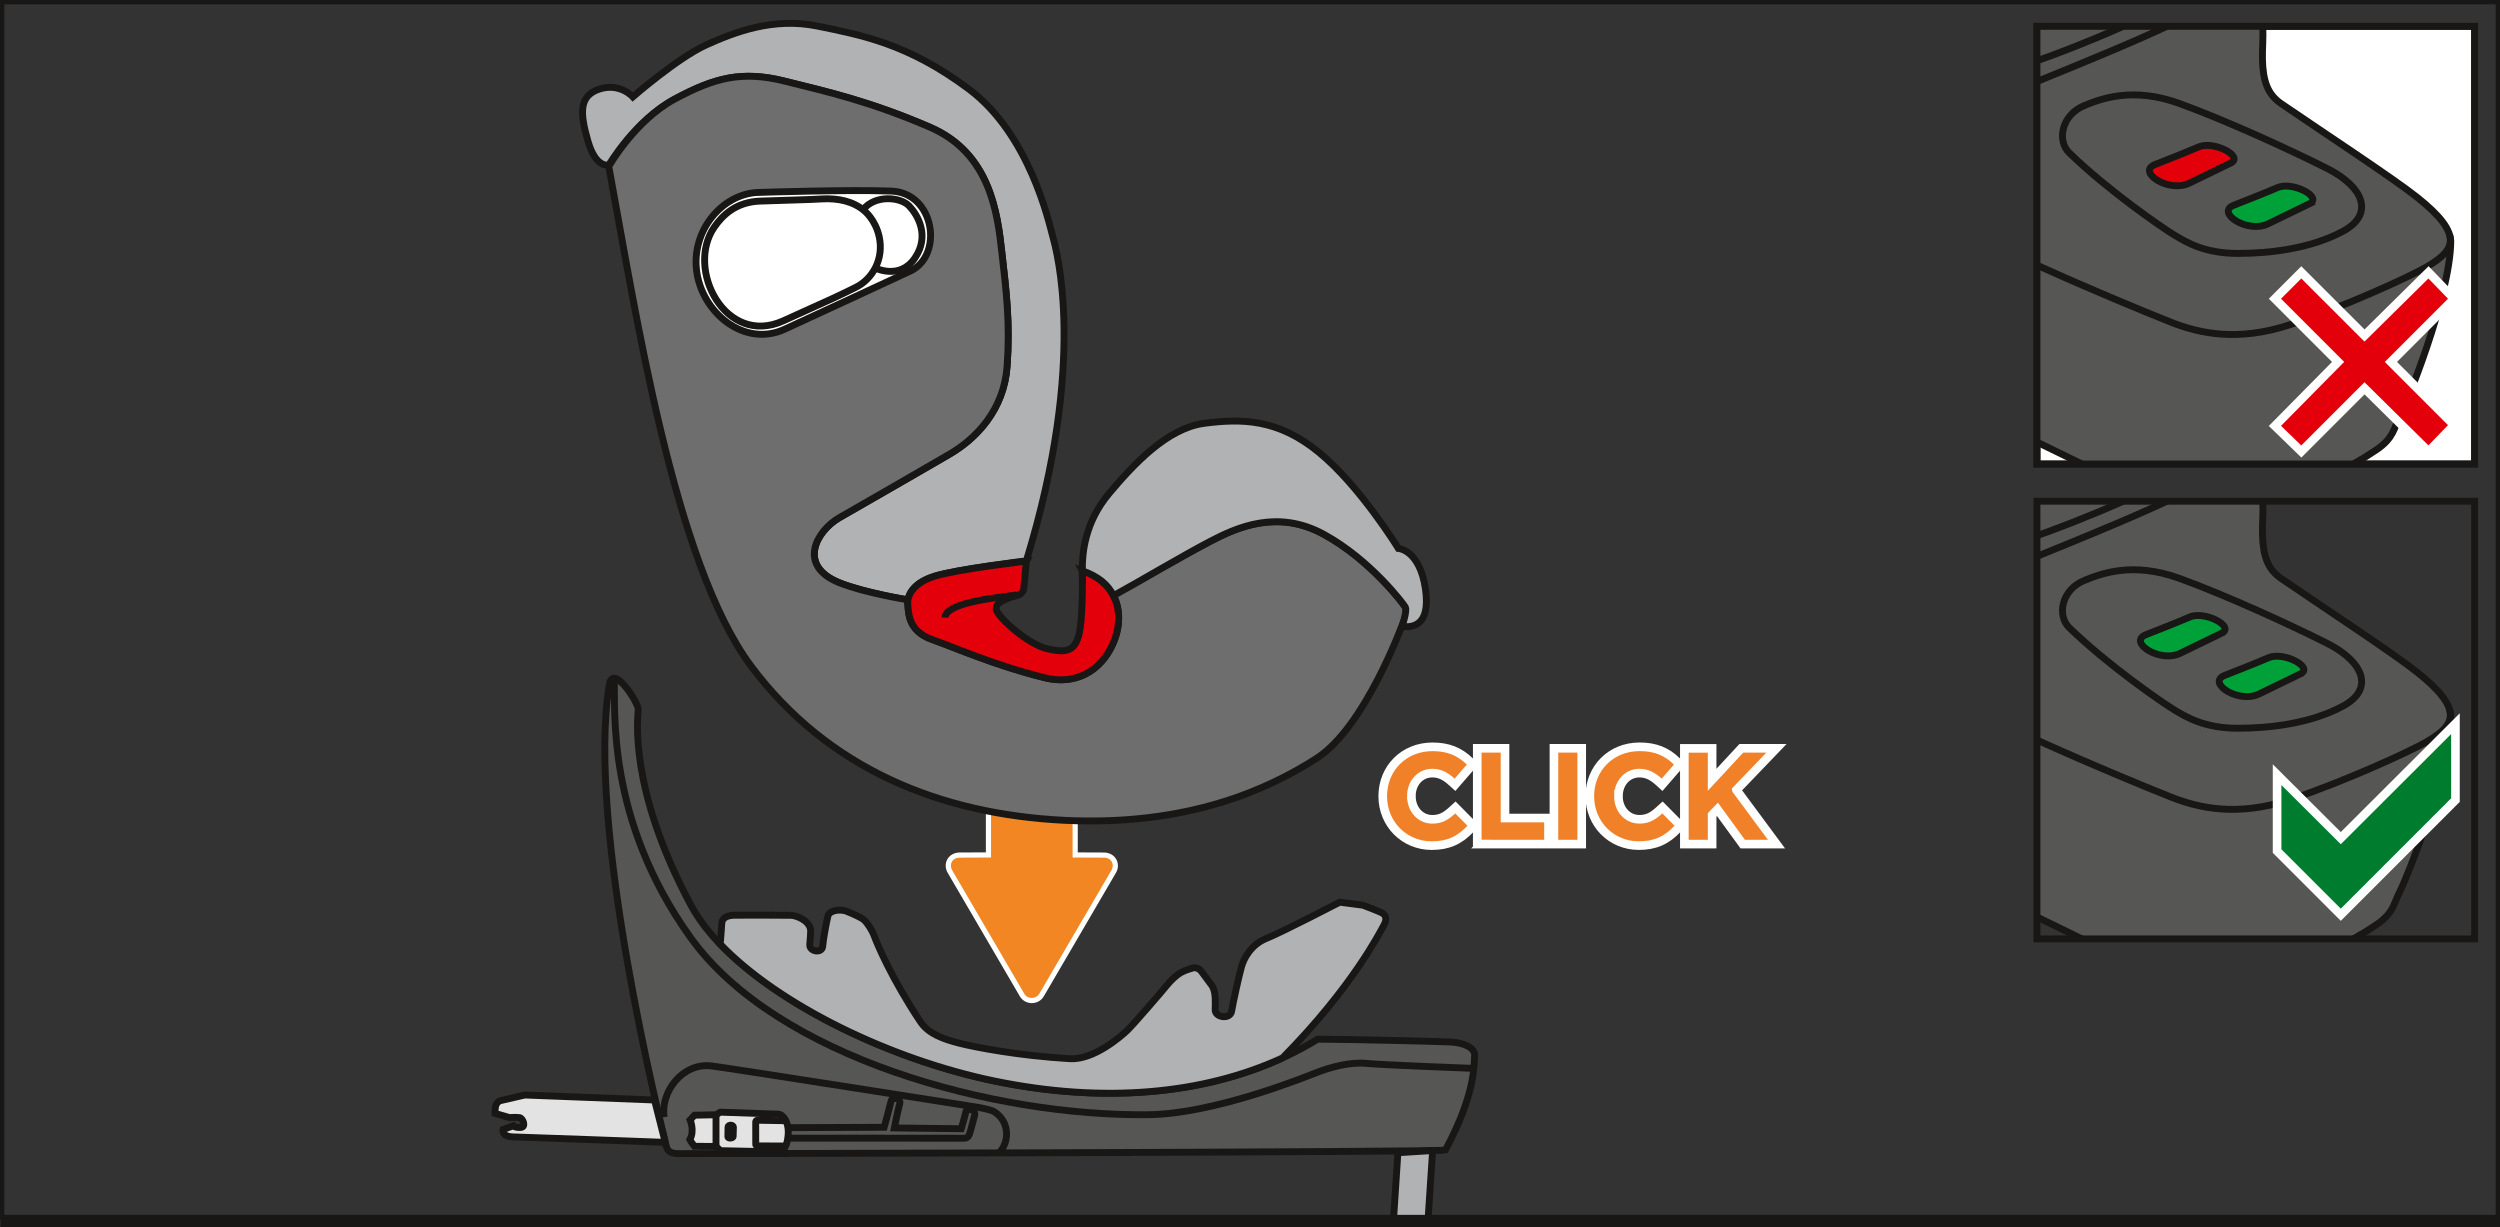 <?xml version="1.0" encoding="UTF-8"?>
<!DOCTYPE svg PUBLIC "-//W3C//DTD SVG 1.1//EN" "http://www.w3.org/Graphics/SVG/1.1/DTD/svg11.dtd">
<!-- Creator: CorelDRAW 2018 (64-Bit) -->
<svg xmlns="http://www.w3.org/2000/svg" xml:space="preserve" width="51.153mm" height="25.11mm" version="1.1" style="shape-rendering:geometricPrecision; text-rendering:geometricPrecision; image-rendering:optimizeQuality; fill-rule:evenodd; clip-rule:evenodd"
viewBox="0 0 1119.4 549.49"
 xmlns:xlink="http://www.w3.org/1999/xlink">
 <rect x="0" y="0" width="1119.4" height="549.49" fill="#333333" stroke="none"/>
 <defs>
  <style type="text/css">
   <![CDATA[
    .str3 {stroke:#181716;stroke-width:1.93;stroke-miterlimit:4}
    .str1 {stroke:#181716;stroke-width:3.09;stroke-miterlimit:10}
    .str0 {stroke:#181716;stroke-width:3.86;stroke-miterlimit:10}
    .str2 {stroke:white;stroke-width:3.86;stroke-miterlimit:10}
    .fil0 {fill:none;fill-rule:nonzero}
    .fil8 {fill:#007C2F;fill-rule:nonzero}
    .fil10 {fill:#00A138;fill-rule:nonzero}
    .fil3 {fill:#565655;fill-rule:nonzero}
    .fil6 {fill:#6E6E6E;fill-rule:nonzero}
    .fil4 {fill:#B1B2B3;fill-rule:nonzero}
    .fil7 {fill:#E3000B;fill-rule:nonzero}
    .fil5 {fill:#E3E3E3;fill-rule:nonzero}
    .fil9 {fill:#F08129;fill-rule:nonzero}
    .fil1 {fill:#F18622;fill-rule:nonzero}
    .fil2 {fill:white;fill-rule:nonzero}
   ]]>
  </style>
 </defs>
 <g id="Слой_x0020_1">
  <line class="fil0 str0" x1="0.22" y1="547.56" x2="1119.4" y2= "547.56" />
  <path class="fil1" d="M462 448c-1.84,0 -3.47,-0.92 -4.35,-2.46l-32.21 -55.13c-1.02,-1.62 -1.11,-3.53 -0.25,-5.08 0.86,-1.57 2.54,-2.47 4.57,-2.47l12.83 -0.05 0 -77.22c0,-2.75 2.23,-5 4.98,-5.02l28.86 0c2.76,0.02 4.99,2.28 4.99,5.02l0 77.22 12.84 0.05c2.03,0 3.7,0.91 4.57,2.48 0.86,1.55 0.75,3.46 -0.28,5.11l-32.2 55.1c-0.9,1.54 -2.53,2.46 -4.35,2.46z"/>
  <path class="fil2" d="M476.44 299.42l-0.01 0 -28.86 0c-3.4,0.02 -6.14,2.79 -6.14,6.18l0 76.06 -11.68 0.05c-2.42,0 -4.51,1.15 -5.58,3.07 -1.06,1.92 -0.95,4.27 0.31,6.28l32.18 55.08c1.06,1.85 3.11,3.02 5.34,3.02 2.23,0 4.23,-1.13 5.35,-3.01l32.22 -55.15c1.23,-1.95 1.33,-4.3 0.27,-6.21 -1.06,-1.92 -3.15,-3.07 -5.59,-3.07l-11.67 -0.05 0 -76.06c0,-3.38 -2.75,-6.15 -6.13,-6.18l-0.01 0zm-0.01 2.32c2.11,0.02 3.83,1.73 3.83,3.86l0 78.36 13.99 0.06c3.47,0 4.98,3.15 3.32,5.81l-32.22 55.14c-0.75,1.26 -2.05,1.88 -3.36,1.88 -1.32,0 -2.63,-0.63 -3.34,-1.88l-32.21 -55.14c-1.65,-2.66 -0.16,-5.81 3.32,-5.81l13.99 -0.06 0 -78.36c0,-2.13 1.71,-3.84 3.83,-3.86l28.86 0z"/>
  <path class="fil3" d="M272.85 306.47c1.61,-9.55 13.04,8.18 12.93,11.2 -0.11,3.03 -4.7,35.02 23.68,87.81 18.33,34.1 80.13,67.11 136.07,78.61 55.93,11.5 106.59,4.49 144.48,-18.79 13.32,0.02 54.19,1 59.37,1.26 5.17,0.26 11.02,2.12 10.92,6.09 -0.46,3.09 1.02,15.99 -13.1,42.31 -3.61,0.97 -338.26,1.65 -343.56,1.59 -5.3,-0.07 -5.3,-2.83 -6.04,-6.34 -0.75,-3.51 -35.45,-140.41 -24.75,-203.73z"/>
  <path class="fil0 str1" d="M272.85 306.47c1.61,-9.55 13.04,8.18 12.93,11.2 -0.11,3.03 -4.7,35.02 23.68,87.81 18.33,34.1 80.13,67.11 136.07,78.61 55.93,11.5 106.59,4.49 144.48,-18.79 13.32,0.02 54.19,1 59.37,1.26 5.17,0.26 11.02,2.12 10.92,6.09 -0.46,3.09 1.02,15.99 -13.1,42.31 -3.61,0.97 -338.26,1.65 -343.56,1.59 -5.3,-0.07 -5.3,-2.83 -6.04,-6.34 -0.75,-3.51 -35.45,-140.41 -24.75,-203.73"/>
  <path class="fil4" d="M574.18 473.74c-35.67,16.38 -80.18,20.31 -128.65,10.35 -46.39,-9.54 -96.74,-33.87 -123.05,-61.35 0,0 0.62,-7.13 0.7,-9.25 0.08,-2.13 1.86,-3.68 5.9,-3.7 4.04,-0.02 21.99,-0.05 25.03,0.05 3.06,0.08 9.16,2.92 8.86,7.33 -0.13,1.95 -0.05,2.37 -0.38,5.68 -0.34,3.33 5.49,4.18 5.77,0.9 0.27,-3.27 1.63,-10.67 2.34,-13.52 0.7,-2.83 5.81,-3.24 8.34,-2.21 2.52,1.04 6.46,2.69 7.82,3.87 1.37,1.19 3.67,4.57 4.69,7.47 1.03,2.9 7.75,18.98 20.63,38.21 3.7,5.53 10.65,7.8 17.45,9.56 6.81,1.74 26.53,5.58 49.48,6.92 10.51,0.61 22.71,-9.83 25.77,-12.82 3.06,-3 15.63,-17.61 17.51,-19.96 1.89,-2.34 4.38,-4.68 6.31,-5.77 1.94,-1.09 4.41,-1.78 5.51,-2.1 1.1,-0.32 2.79,0.28 3.71,1.54 0.9,1.27 3.97,5.26 4.75,6.39 0.77,1.12 1.4,3.37 1.44,5.63 0.05,2.25 0.09,3.3 -0.01,5.08 -0.21,3.6 6.76,4.62 7.38,0.72 0.62,-3.9 3.34,-16 4.38,-19.77 1.03,-3.78 4.32,-10.07 11.17,-12.8 6.86,-2.75 32.87,-16.22 32.87,-16.22l10.33 1.34c0,0 6.59,2.47 8.39,3.37 1.8,0.9 2.63,2.69 1.07,5.48 -1.58,2.8 -13.95,27.69 -45.49,59.61z"/>
  <path class="fil0 str1" d="M574.18 473.74c-35.67,16.38 -80.18,20.31 -128.65,10.35 -46.39,-9.54 -96.74,-33.87 -123.05,-61.35 0,0 0.62,-7.13 0.7,-9.25 0.08,-2.13 1.86,-3.68 5.9,-3.7 4.04,-0.02 21.99,-0.05 25.03,0.05 3.06,0.08 9.16,2.92 8.86,7.33 -0.13,1.95 -0.05,2.37 -0.38,5.68 -0.34,3.33 5.49,4.18 5.77,0.9 0.27,-3.27 1.63,-10.67 2.34,-13.52 0.7,-2.83 5.81,-3.24 8.34,-2.21 2.52,1.04 6.46,2.69 7.82,3.87 1.37,1.19 3.67,4.57 4.69,7.47 1.03,2.9 7.75,18.98 20.63,38.21 3.7,5.53 10.65,7.8 17.45,9.56 6.81,1.74 26.53,5.58 49.48,6.92 10.51,0.61 22.71,-9.83 25.77,-12.82 3.06,-3 15.63,-17.61 17.51,-19.96 1.89,-2.34 4.38,-4.68 6.31,-5.77 1.94,-1.09 4.41,-1.78 5.51,-2.1 1.1,-0.32 2.79,0.28 3.71,1.54 0.9,1.27 3.97,5.26 4.75,6.39 0.77,1.12 1.4,3.37 1.44,5.63 0.05,2.25 0.09,3.3 -0.01,5.08 -0.21,3.6 6.76,4.62 7.38,0.72 0.62,-3.9 3.34,-16 4.38,-19.77 1.03,-3.78 4.32,-10.07 11.17,-12.8 6.86,-2.75 32.87,-16.22 32.87,-16.22l10.33 1.34c0,0 6.59,2.47 8.39,3.37 1.8,0.9 2.63,2.69 1.07,5.48 -1.58,2.8 -13.95,27.69 -45.49,59.61"/>
  <path class="fil0 str1" d="M275.02 303.72c0.63,13.15 -4.05,62.9 34.28,116.22 38.34,53.31 135.39,80.11 205.2,79.17 28.87,-0.39 68.58,-16.34 74.86,-18.8 6.28,-2.47 15.21,-4.88 22.43,-4.17 7.23,0.72 47.39,2.22 47.39,2.22"/>
  <path class="fil5" d="M320.6 513.34l-9.67 -0.09c0,0 -1.62,-2.06 -2.05,-2.97 2.25,-3.93 0.13,-8.82 0.13,-8.82l1.96 -2.12 9.63 -0.19 1.93 -1.17c0,0 23.28,0.79 25.88,0.9 2.59,0.11 4.59,3.89 4.55,8.02 -0.05,4.14 -1.31,8.45 -3.74,8.68 -2.42,0.23 -26.63,-0.36 -26.63,-0.36l-1.99 -1.88z"/>
  <path class="fil0 str1" d="M320.6 513.34l-9.67 -0.09c0,0 -1.62,-2.06 -2.05,-2.97 2.25,-3.93 0.13,-8.82 0.13,-8.82l1.96 -2.12 9.63 -0.19 1.93 -1.17c0,0 23.28,0.79 25.88,0.9 2.59,0.11 4.59,3.89 4.55,8.02 -0.05,4.14 -1.31,8.45 -3.74,8.68 -2.42,0.23 -26.63,-0.36 -26.63,-0.36l-1.99 -1.88"/>
  <path class="fil0 str1" d="M351.9 501.82c0,0 -11.35,-0.19 -12.07,-0.21 -0.72,-0.02 -1.41,-0.05 -1.45,0.78 -0.04,0.83 0,9.56 0.01,9.97 0,0.42 0.18,0.7 1.12,0.72 0.95,0.02 12.28,0.07 12.28,0.07"/>
  <path class="fil0 str1" d="M325.98 504.67c0.02,-1.18 2.42,-1.13 2.41,0.06 -0.02,1.18 -0.12,3.35 -0.12,4.16 -0.02,0.79 -2.34,0.99 -2.35,0.12 -0.01,-0.88 0.06,-4.34 0.06,-4.34"/>
  <line class="fil0 str1" x1="320.6" y1="513.34" x2="320.6" y2= "499.15" />
  <path class="fil0 str1" d="M447.35 516.23c4.98,-5.22 4.57,-14.28 -2.27,-18.5 -1.42,-0.88 -6.72,-1.84 -6.72,-1.84 0,0 -110.21,-17.37 -119.66,-18.59 -13.08,-1.69 -23.07,11.7 -21.31,22.9"/>
  <path class="fil0 str1" d="M353.39 504.92l42.5 -0.17c0,0 2.74,-10.02 3.13,-11.82 0.37,-1.78 4.59,-1.42 3.85,1.21 -0.74,2.63 -2.41,10.91 -2.41,10.91l29.96 0.35c0,0 1.74,-5.94 2.06,-7.64 0.33,-1.71 4.71,-1.21 3.91,1.77 -0.8,2.97 -1.9,7.07 -2.12,7.77 -0.22,0.68 -0.76,2.42 -2.49,2.35 -1.72,-0.06 -78.71,-0.03 -78.71,-0.03"/>
  <path class="fil5" d="M293.06 492.54l-58.06 -2.24c0,0 -9.32,2.19 -10.66,2.46 -1.34,0.26 -2.24,1.54 -2.49,2.79 -0.25,1.25 -0.19,2.98 -0.19,2.98l6.45 1.88c0,0 3.07,-0.22 4.55,0.02 1.48,0.26 3.12,4.29 0.46,4.41 -2.65,0.1 -3.29,-0.74 -3.29,-0.74l-4.62 1.65c0,0 -0.73,3.19 4.57,3.31 5.3,0.12 68.09,2.45 68.09,2.45l-4.8 -18.96z"/>
  <path class="fil0 str1" d="M293.06 492.54l-58.06 -2.24c0,0 -9.32,2.19 -10.66,2.46 -1.34,0.26 -2.24,1.54 -2.49,2.79 -0.25,1.25 -0.19,2.98 -0.19,2.98l6.45 1.88c0,0 3.07,-0.22 4.55,0.02 1.48,0.26 3.12,4.29 0.46,4.41 -2.65,0.1 -3.29,-0.74 -3.29,-0.74l-4.62 1.65c0,0 -0.73,3.19 4.57,3.31 5.3,0.12 68.09,2.45 68.09,2.45l-4.8 -18.96"/>
  <polygon class="fil4" points="625.92,516.14 624.04,544.92 639.5,544.92 641.48,515.17 "/>
  <path class="fil0 str1" d="M625.92 516.14l-1.88 28.78m15.46 0l1.98 -29.75 -15.56 0.97"/>
  <path class="fil4" d="M406.6 268.64c0,0 -19.41,-3.13 -30.82,-7.71 -18.77,-7.53 -10.48,-23.07 0.14,-29.18 10.62,-6.11 37.85,-21.69 49.45,-28.51 11.6,-6.81 24.13,-19.57 25.56,-39.15 1.43,-19.57 -0.38,-33.61 -2.35,-51.12 -1.97,-17.51 -5.16,-44.34 -32.17,-55.99 -27,-11.65 -45.87,-15.86 -65.08,-20.64 -19.2,-4.78 -31.33,-1.55 -49.21,8.03 -17.88,9.59 -29.45,29.45 -29.45,29.45 0,0 -5.77,1.92 -9.39,-10.59 -3.62,-12.52 -4.14,-20.29 5.06,-23.33 9.2,-3.03 15.04,3.46 15.04,3.46 0,0 20.12,-17.51 32.82,-23.24 12.69,-5.74 30.05,-12.48 49.76,-8.45 19.72,4.02 40.66,7.89 67.86,28.22 27.2,20.33 35.86,59.75 37.54,65.92 1.68,6.18 15.78,55.21 -11.8,145.31 0,0 -31.23,3.79 -41.17,6.92 -8.42,2.66 -11.32,7.13 -11.8,10.62z"/>
  <path class="fil0 str1" d="M406.6 268.64c0,0 -19.41,-3.13 -30.82,-7.71 -18.77,-7.53 -10.48,-23.07 0.14,-29.18 10.62,-6.11 37.85,-21.69 49.45,-28.51 11.6,-6.81 24.13,-19.57 25.56,-39.15 1.43,-19.57 -0.38,-33.61 -2.35,-51.12 -1.97,-17.51 -5.16,-44.34 -32.17,-55.99 -27,-11.65 -45.87,-15.86 -65.08,-20.64 -19.2,-4.78 -31.33,-1.55 -49.21,8.03 -17.88,9.59 -29.45,29.45 -29.45,29.45 0,0 -5.77,1.92 -9.39,-10.59 -3.62,-12.52 -4.14,-20.29 5.06,-23.33 9.2,-3.03 15.04,3.46 15.04,3.46 0,0 20.12,-17.51 32.82,-23.24 12.69,-5.74 30.05,-12.48 49.76,-8.45 19.72,4.02 40.66,7.89 67.86,28.22 27.2,20.33 35.86,59.75 37.54,65.92 1.68,6.18 15.78,55.21 -11.8,145.31 0,0 -31.23,3.79 -41.17,6.92 -8.42,2.66 -11.32,7.13 -11.8,10.62z"/>
  <path class="fil6 str1" d="M498.35 266.33c10.31,-5.63 31.9,-17.89 43.56,-23.96 11.67,-6.07 29.94,-14.57 50.88,-3.11 20.95,11.47 35.87,31.44 36.48,32.65 0.62,1.2 0.5,3.13 -0.48,5.56 -0.97,2.45 -17.64,48.16 -39.25,62.05 -21.61,13.9 -57.74,30.51 -113.05,27.78 -55.31,-2.73 -105.81,-22.99 -140.23,-69.11 -34.42,-46.13 -51.59,-158.32 -63.68,-223.66 0,0 11.66,-20.59 29.54,-30.18 17.87,-9.58 30.01,-12.81 49.21,-8.03 19.2,4.78 38.07,8.99 65.07,20.64 27,11.66 30.21,38.48 32.18,55.99 1.98,17.5 3.78,31.55 2.35,51.12 -1.43,19.58 -13.96,32.33 -25.56,39.15 -11.61,6.82 -38.84,22.4 -49.45,28.51 -10.62,6.11 -18.91,21.65 -0.14,29.18 11.41,4.58 30.82,7.68 30.82,7.68 -0.09,0.65 -0.18,1.41 -0.12,1.95 0.37,3.5 -0.11,11.9 10.86,15.78 10.97,3.88 28.43,11.71 50.64,17.16 13.39,3.29 24.66,-2.79 30.23,-15.02 3.33,-7.29 3.8,-15.53 0.08,-22.29l0.06 0.13z"/>
  <path class="fil2" d="M338.99 86.18c-15.44,0.85 -29.44,16.77 -27.06,35.22 2.38,18.44 21.2,34.34 39.38,26.02 18.17,-8.32 41.27,-19.09 56.25,-26.03 14.98,-6.94 11.07,-35.11 -8.51,-35.84 -19.58,-0.73 -60.06,0.63 -60.06,0.63z"/>
  <path class="fil0 str1" d="M338.99 86.18c-15.44,0.85 -29.44,16.77 -27.06,35.22 2.38,18.44 21.2,34.34 39.38,26.02 18.17,-8.32 41.27,-19.09 56.25,-26.03 14.98,-6.94 11.07,-35.11 -8.51,-35.84 -19.58,-0.73 -60.06,0.63 -60.06,0.63z"/>
  <path class="fil0 str1" d="M387.03 94.39c-4.93,-4.27 -11.82,-5.74 -19,-5.32 -7.18,0.41 -8.97,0.32 -27.64,0.97 -10.53,0.36 -16.68,6 -20.6,11.72 -12.89,18.75 4.97,53.58 30.89,41.92 24.25,-10.92 25.33,-11.46 32.6,-15.08 7.27,-3.61 12.61,-12.5 10.39,-22.61 -1.7,-7.74 -6.64,-11.6 -6.64,-11.6z"/>
  <path class="fil0 str1" d="M386.44 93.89c5.33,-6.76 16.71,-5.78 20.63,-1.68 3.92,4.1 9.36,13.42 2.57,23.35 -6.79,9.94 -17.74,4.44 -17.74,4.44"/>
  <path class="fil7" d="M459.55 251.25c0,0 -31.21,3.65 -41.16,6.78 -9.94,3.14 -12.29,9.05 -11.92,12.54 0.37,3.5 -0.11,11.9 10.87,15.78 10.97,3.88 28.42,11.7 50.64,17.17 13.39,3.28 24.65,-2.79 30.23,-15.02 5.57,-12.22 3.11,-27.11 -13.64,-33.18 0.1,3.65 0.38,22.92 -1.65,29.55 -2.03,6.62 -5.4,7.56 -13.92,5.65 -8.53,-1.91 -22.06,-13.89 -22.92,-17.61 -0.86,-3.72 7.47,-5.78 9.15,-6.22 1.69,-0.45 3,-1.53 3.2,-3.23 0.19,-1.71 1.11,-12.2 1.11,-12.2z"/>
  <path class="fil0 str1" d="M459.55 251.25c0,0 -31.21,3.65 -41.16,6.78 -9.94,3.14 -12.29,9.05 -11.92,12.54 0.37,3.5 -0.11,11.9 10.87,15.78 10.97,3.88 28.42,11.7 50.64,17.17 13.39,3.28 24.65,-2.79 30.23,-15.02 5.57,-12.22 3.11,-27.11 -13.64,-33.18 0.1,3.65 0.38,22.92 -1.65,29.55 -2.03,6.62 -5.4,7.56 -13.92,5.65 -8.53,-1.91 -22.06,-13.89 -22.92,-17.61 -0.86,-3.72 7.47,-5.78 9.15,-6.22 1.69,-0.45 3,-1.53 3.2,-3.23 0.19,-1.71 1.11,-12.2 1.11,-12.2z"/>
  <path class="fil0 str1" d="M455.24 266.39c-8.04,1.1 -31.77,3.26 -32.14,10.14"/>
  <path class="fil4" d="M484.59 255.53c7.22,2.61 11.57,6.24 13.98,11.2 10.31,-5.61 31.68,-18.3 43.35,-24.36 11.67,-6.07 29.94,-14.58 50.89,-3.1 20.94,11.46 35.87,31.44 36.48,32.65 0.61,1.19 -0.6,6.14 -1.57,8.58 -0.17,0.42 1.03,-2.59 0,0 3.6,0.39 13.09,0.83 10.54,-16.78 -2.55,-17.61 -12.14,-18.17 -12.14,-18.17 0,0 -17.04,-27.8 -35.54,-42.99 -18.5,-15.19 -34.86,-15.15 -51.35,-13.02 -16.51,2.14 -31.57,18.25 -42.57,31.35 -11.02,13.09 -12.1,26.79 -12.06,34.66z"/>
  <path class="fil0 str1" d="M484.59 255.53c7.22,2.61 11.57,6.24 13.98,11.2 10.31,-5.61 31.68,-18.3 43.35,-24.36 11.67,-6.07 29.94,-14.58 50.89,-3.1 20.94,11.46 35.87,31.44 36.48,32.65 0.61,1.19 -0.6,6.14 -1.57,8.58 -0.17,0.42 1.03,-2.59 0,0 3.6,0.39 13.09,0.83 10.54,-16.78 -2.55,-17.61 -12.14,-18.17 -12.14,-18.17 0,0 -17.04,-27.8 -35.54,-42.99 -18.5,-15.19 -34.86,-15.15 -51.35,-13.02 -16.51,2.14 -31.57,18.25 -42.57,31.35 -11.02,13.09 -12.1,26.79 -12.06,34.66z"/>
  <path class="fil3" d="M1013.15 224.43c0.33,5.31 -0.22,9.95 -0.11,14.7 0.22,9.96 2.43,15.83 8.41,19.92 17.87,12.25 50.47,33.65 60.87,41.96 10.4,8.3 14.83,14.17 15.05,19.8 -0.33,25.02 -20.36,73.83 -22.91,78.59 -2.55,4.76 -2.55,9.41 -10.51,14.71 -3.36,2.24 -6.72,4.34 -10.06,6.29l-121.68 0c-6.6,-3.23 -13.46,-6.58 -20.13,-9.82l0 -186.16 101.06 0z"/>
  <path class="fil0 str1" d="M1013.15 224.43c0.33,5.31 -0.22,9.95 -0.11,14.7 0.22,9.96 2.43,15.83 8.41,19.92 17.87,12.25 50.47,33.65 60.87,41.96 10.4,8.3 14.83,14.17 15.05,19.8 -0.33,25.02 -20.36,73.83 -22.91,78.59 -2.55,4.76 -2.55,9.41 -10.51,14.71 -3.36,2.24 -6.72,4.34 -10.06,6.29m-121.68 0c-6.6,-3.23 -13.46,-6.58 -20.13,-9.82"/>
  <path class="fil0 str1" d="M970.26 224.43c-8.69,4.05 -18.94,8.52 -31.16,13.59 -7.59,3.15 -16.68,6.94 -27.02,11.09"/>
  <path class="fil0 str1" d="M912.08 239.82c6.91,-2.36 22.34,-8.15 38.57,-15.39"/>
  <path class="fil0 str1" d="M933.37 259.85c7.42,-3 21.59,-8.47 42.42,-0.91 20.84,7.55 49.8,20.83 66.24,29.13 16.44,8.3 21.25,20.5 6.98,28.14 -14.28,7.64 -32.21,9.87 -46.98,9.87 -14.78,0 -22.91,-4.89 -28.31,-8.14 -5.4,-3.23 -29.78,-20 -47.23,-36.93 -5.48,-5.31 -3.57,-16.94 6.88,-21.17z"/>
  <path class="fil0 str1" d="M912.08 331.35l2.89 1.3c20.81,9.41 44.83,19.37 57.11,24.24 12.29,4.86 29.55,8.97 53.35,1.11 23.79,-7.85 53.78,-21.59 60.98,-25.79 7.2,-4.21 12.17,-8.35 10.4,-14.53"/>
  <path class="fil4" d="M1057.61 418.17c-1.24,0.76 -2.47,1.5 -3.71,2.23l3.51 0 0.19 -2.23z"/>
  <path class="fil0 str1" d="M1057.61 418.17c-1.24,0.76 -2.47,1.5 -3.71,2.23m3.51 0l0.19 -2.23"/>
  <polygon class="fil0 str1" points="1108.04,420.4 912.07,420.4 912.07,224.42 1108.04,224.42 "/>
  <polygon class="fil8" points="1048.11,375.27 1019.59,346.85 1019.59,381.07 1048.11,409.59 1099.45,358.25 1099.45,324.03 "/>
  <polygon class="fil0 str2" points="1099.45,324.03 1048.11,375.28 1019.59,346.85 1019.59,381.07 1048.11,409.59 1099.45,358.25 "/>
  <polygon class="fil2" points="912.07,207.77 1108.05,207.77 1108.05,11.79 912.07,11.79 "/>
  <polygon class="fil0 str1" points="1108.04,207.77 912.07,207.77 912.07,11.79 1108.04,11.79 "/>
  <path class="fil3" d="M1013.14 11.79c0.33,5.32 -0.21,9.96 -0.11,14.71 0.22,9.96 2.43,15.83 8.41,19.92 17.87,12.24 50.47,33.64 60.87,41.94 10.4,8.31 14.83,14.17 15.05,19.82 -0.33,25.01 -20.36,73.82 -22.91,78.57 -2.55,4.76 -2.55,9.41 -10.51,14.73 -3.35,2.23 -6.7,4.32 -10.03,6.27l-121.72 0c-6.6,-3.23 -13.45,-6.57 -20.12,-9.81l0 -186.16 101.06 0z"/>
  <path class="fil0 str1" d="M1013.14 11.79c0.33,5.32 -0.21,9.96 -0.11,14.71 0.22,9.96 2.43,15.83 8.41,19.92 17.87,12.24 50.47,33.64 60.87,41.94 10.4,8.31 14.83,14.17 15.05,19.82 -0.33,25.01 -20.36,73.82 -22.91,78.57 -2.55,4.76 -2.55,9.41 -10.51,14.73 -3.35,2.23 -6.7,4.32 -10.03,6.27m-121.72 0c-6.6,-3.23 -13.45,-6.57 -20.12,-9.81"/>
  <path class="fil0 str1" d="M970.26 11.79c-8.69,4.05 -18.94,8.53 -31.16,13.6 -7.59,3.15 -16.68,6.94 -27.02,11.09"/>
  <path class="fil0 str1" d="M912.08 27.2c6.92,-2.36 22.35,-8.16 38.58,-15.41"/>
  <path class="fil0 str1" d="M933.37 47.22c7.42,-3 21.59,-8.47 42.42,-0.91 20.84,7.55 49.8,20.84 66.24,29.14 16.44,8.3 21.25,20.5 6.98,28.14 -14.28,7.64 -32.21,9.88 -46.98,9.88 -14.78,0 -22.91,-4.9 -28.31,-8.14 -5.4,-3.23 -29.78,-20 -47.23,-36.93 -5.48,-5.31 -3.57,-16.93 6.88,-21.17z"/>
  <path class="fil0 str1" d="M912.08 118.72l2.89 1.3c20.81,9.41 44.83,19.38 57.11,24.25 12.29,4.86 29.55,8.96 53.35,1.1 23.79,-7.85 53.78,-21.58 60.98,-25.79 7.2,-4.21 12.17,-8.35 10.4,-14.53"/>
  <path class="fil4" d="M1057.61 205.54c-1.23,0.76 -2.46,1.5 -3.69,2.22l3.5 0 0.19 -2.22z"/>
  <path class="fil0 str1" d="M1057.61 205.54c-1.23,0.76 -2.46,1.5 -3.69,2.22m3.5 0l0.19 -2.22"/>
  <polygon class="fil0 str1" points="1108.04,207.77 912.07,207.77 912.07,11.79 1108.04,11.79 "/>
  <polygon class="fil7" points="1058.73,150.23 1030.43,121.95 1018.62,133.77 1046.91,162.05 1018.62,190.7 1030.43,202.16 1058.73,173.87 1087.38,202.16 1098.84,190.34 1070.55,162.05 1098.84,133.77 1087.38,121.95 "/>
  <polygon class="fil0 str2" points="1087.38,121.95 1058.73,150.23 1030.43,121.95 1018.62,133.77 1046.91,162.05 1018.62,190.7 1030.43,202.16 1058.73,173.86 1087.38,202.16 1098.83,190.34 1070.55,162.05 1098.83,133.77 "/>
  <path class="fil9" d="M777.52 353.72c4.93,-5.13 9.84,-10.26 14.77,-15.39l3.13 -3.26 -4.52 0 -10.37 0 -0.84 0 -0.58 0.62c-4.16,4.49 -8.33,8.97 -12.49,13.46l0 -12.14 0 -1.93 -1.93 0 -8.58 0 -1.93 0 0 1.93 0 39.02 0 1.93 1.93 0 8.58 0 1.93 0 0 -1.93 0 -11.15c0.79,-0.83 1.58,-1.64 2.38,-2.47 3.58,4.92 7.16,9.83 10.75,14.75l0.58 0.8 0.99 0 10.31 0 3.82 0 -2.28 -3.08c-5.21,-7.05 -10.43,-14.1 -15.65,-21.15zm-52.84 2.79c0,-5.95 4.04,-10.34 9.39,-10.34 3.06,0 5.66,1.16 8.69,3.91l1.46 1.33 1.29 -1.49 5.46 -6.3 1.19 -1.37 -1.29 -1.28c-4.62,-4.55 -9.78,-6.58 -16.74,-6.58 -12.71,0 -22.28,9.51 -22.28,22.12 0,12.45 9.63,22.12 21.94,22.12 7.23,0 12.44,-2.27 17.41,-7.58l1.27 -1.36 -1.31 -1.32 -5.47 -5.52 -1.3 -1.31 -1.37 1.24c-2.91,2.64 -5.2,4.07 -8.96,4.07 -5.36,0 -9.39,-4.45 -9.39,-10.34zm-26.96 21.44l8.58 0 1.93 0 0 -1.93 0 -39.03 0 -1.93 -1.93 0 -8.58 0 -1.93 0 0 1.93 0 39.03 0 1.93 1.93 0zm-34.35 0l28.05 0 1.93 0 0 -1.93 0 -7.8 0 -1.93 -1.93 0 -17.53 0 0 -29.3 0 -1.93 -1.93 0 -8.58 0 -1.93 0 0 1.93 0 39.02 0 1.93 1.93 0zm-31.42 -21.44c0,-5.95 4.03,-10.34 9.39,-10.34 3.06,0 5.67,1.16 8.68,3.91l1.47 1.33 1.29 -1.49 5.46 -6.3 1.19 -1.37 -1.29 -1.27c-4.62,-4.55 -9.79,-6.58 -16.74,-6.58 -12.7,0 -22.27,9.51 -22.27,22.12 0,12.45 9.64,22.12 21.94,22.12 7.23,0 12.45,-2.27 17.41,-7.58l1.27 -1.36 -1.31 -1.32 -5.46 -5.52 -1.3 -1.31 -1.37 1.24c-2.9,2.64 -5.19,4.07 -8.95,4.07 -5.36,0 -9.39,-4.45 -9.39,-10.34z"/>
  <path class="fil0 str2" d="M777.52 353.72c4.93,-5.13 9.84,-10.26 14.77,-15.39l3.13 -3.26 -4.52 0 -10.37 0 -0.84 0 -0.58 0.62c-4.16,4.49 -8.33,8.97 -12.49,13.46l0 -12.14 0 -1.93 -1.93 0 -8.58 0 -1.93 0 0 1.93 0 39.02 0 1.93 1.93 0 8.58 0 1.93 0 0 -1.93 0 -11.15c0.79,-0.83 1.58,-1.64 2.38,-2.47 3.58,4.92 7.16,9.83 10.75,14.75l0.58 0.8 0.99 0 10.31 0 3.82 0 -2.28 -3.08c-5.21,-7.05 -10.43,-14.1 -15.65,-21.15zm-52.84 2.79c0,-5.95 4.04,-10.34 9.39,-10.34 3.06,0 5.66,1.16 8.69,3.91l1.46 1.33 1.29 -1.49 5.46 -6.3 1.19 -1.37 -1.29 -1.28c-4.62,-4.55 -9.78,-6.58 -16.74,-6.58 -12.71,0 -22.28,9.51 -22.28,22.12 0,12.45 9.63,22.12 21.94,22.12 7.23,0 12.44,-2.27 17.41,-7.58l1.27 -1.36 -1.31 -1.32 -5.47 -5.52 -1.3 -1.31 -1.37 1.24c-2.91,2.64 -5.2,4.07 -8.96,4.07 -5.36,0 -9.39,-4.45 -9.39,-10.34zm-26.96 21.44l8.58 0 1.93 0 0 -1.93 0 -39.03 0 -1.93 -1.93 0 -8.58 0 -1.93 0 0 1.93 0 39.03 0 1.93 1.93 0zm-34.35 0l28.05 0 1.93 0 0 -1.93 0 -7.8 0 -1.93 -1.93 0 -17.53 0 0 -29.3 0 -1.93 -1.93 0 -8.58 0 -1.93 0 0 1.93 0 39.02 0 1.93 1.93 0zm-31.42 -21.44c0,-5.95 4.03,-10.34 9.39,-10.34 3.06,0 5.67,1.16 8.68,3.91l1.47 1.33 1.29 -1.49 5.46 -6.3 1.19 -1.37 -1.29 -1.27c-4.62,-4.55 -9.79,-6.58 -16.74,-6.58 -12.7,0 -22.27,9.51 -22.27,22.12 0,12.45 9.64,22.12 21.94,22.12 7.23,0 12.45,-2.27 17.41,-7.58l1.27 -1.36 -1.31 -1.32 -5.46 -5.52 -1.3 -1.31 -1.37 1.24c-2.9,2.64 -5.19,4.07 -8.95,4.07 -5.36,0 -9.39,-4.45 -9.39,-10.34z"/>
  <path class="fil7" d="M998.81 73.02c-6.13,2.98 -9.3,4.48 -18.54,8.99 -9.23,4.51 -23.59,-5.07 -15.4,-8.31 8.18,-3.23 13.15,-5.15 19.72,-7.96 6.56,-2.83 20.35,4.29 14.22,7.27z"/>
  <path class="fil0 str1" d="M998.81 73.02c-6.13,2.98 -9.3,4.48 -18.54,8.99 -9.23,4.51 -23.59,-5.07 -15.4,-8.31 8.18,-3.23 13.15,-5.15 19.72,-7.96 6.56,-2.83 20.35,4.29 14.22,7.27z"/>
  <path class="fil10" d="M1034.1 91.23c-6.13,2.98 -9.3,4.48 -18.54,8.99 -9.23,4.51 -23.58,-5.07 -15.4,-8.31 8.17,-3.23 13.15,-5.14 19.71,-7.96 6.57,-2.82 20.35,4.3 14.22,7.27z"/>
  <path class="fil0 str1" d="M1034.1 91.23c-6.13,2.98 -9.3,4.48 -18.54,8.99 -9.23,4.51 -23.58,-5.07 -15.4,-8.31 8.17,-3.23 13.15,-5.14 19.71,-7.96 6.57,-2.82 20.35,4.3 14.22,7.27z"/>
  <path class="fil10" d="M994.77 283.52c-6.13,2.98 -9.3,4.48 -18.54,8.99 -9.23,4.51 -23.58,-5.07 -15.4,-8.31 8.18,-3.23 13.16,-5.15 19.72,-7.96 6.57,-2.83 20.35,4.29 14.22,7.27z"/>
  <path class="fil0 str1" d="M994.77 283.52c-6.13,2.98 -9.3,4.48 -18.54,8.99 -9.23,4.51 -23.58,-5.07 -15.4,-8.31 8.18,-3.23 13.16,-5.15 19.72,-7.96 6.57,-2.83 20.35,4.29 14.22,7.27z"/>
  <path class="fil10" d="M1030.05 301.74c-6.13,2.98 -9.29,4.48 -18.53,8.99 -9.24,4.51 -23.59,-5.06 -15.41,-8.31 8.18,-3.23 13.15,-5.14 19.73,-7.96 6.56,-2.82 20.34,4.3 14.21,7.27z"/>
  <path class="fil0 str1" d="M1030.05 301.74c-6.13,2.98 -9.29,4.48 -18.53,8.99 -9.24,4.51 -23.59,-5.06 -15.41,-8.31 8.18,-3.23 13.15,-5.14 19.73,-7.96 6.56,-2.82 20.34,4.3 14.21,7.27z"/>
  <polygon class="fil0 str3" points="0.97,544.92 1118.44,544.92 1118.44,0.97 0.97,0.97 "/>
 </g>
</svg>
